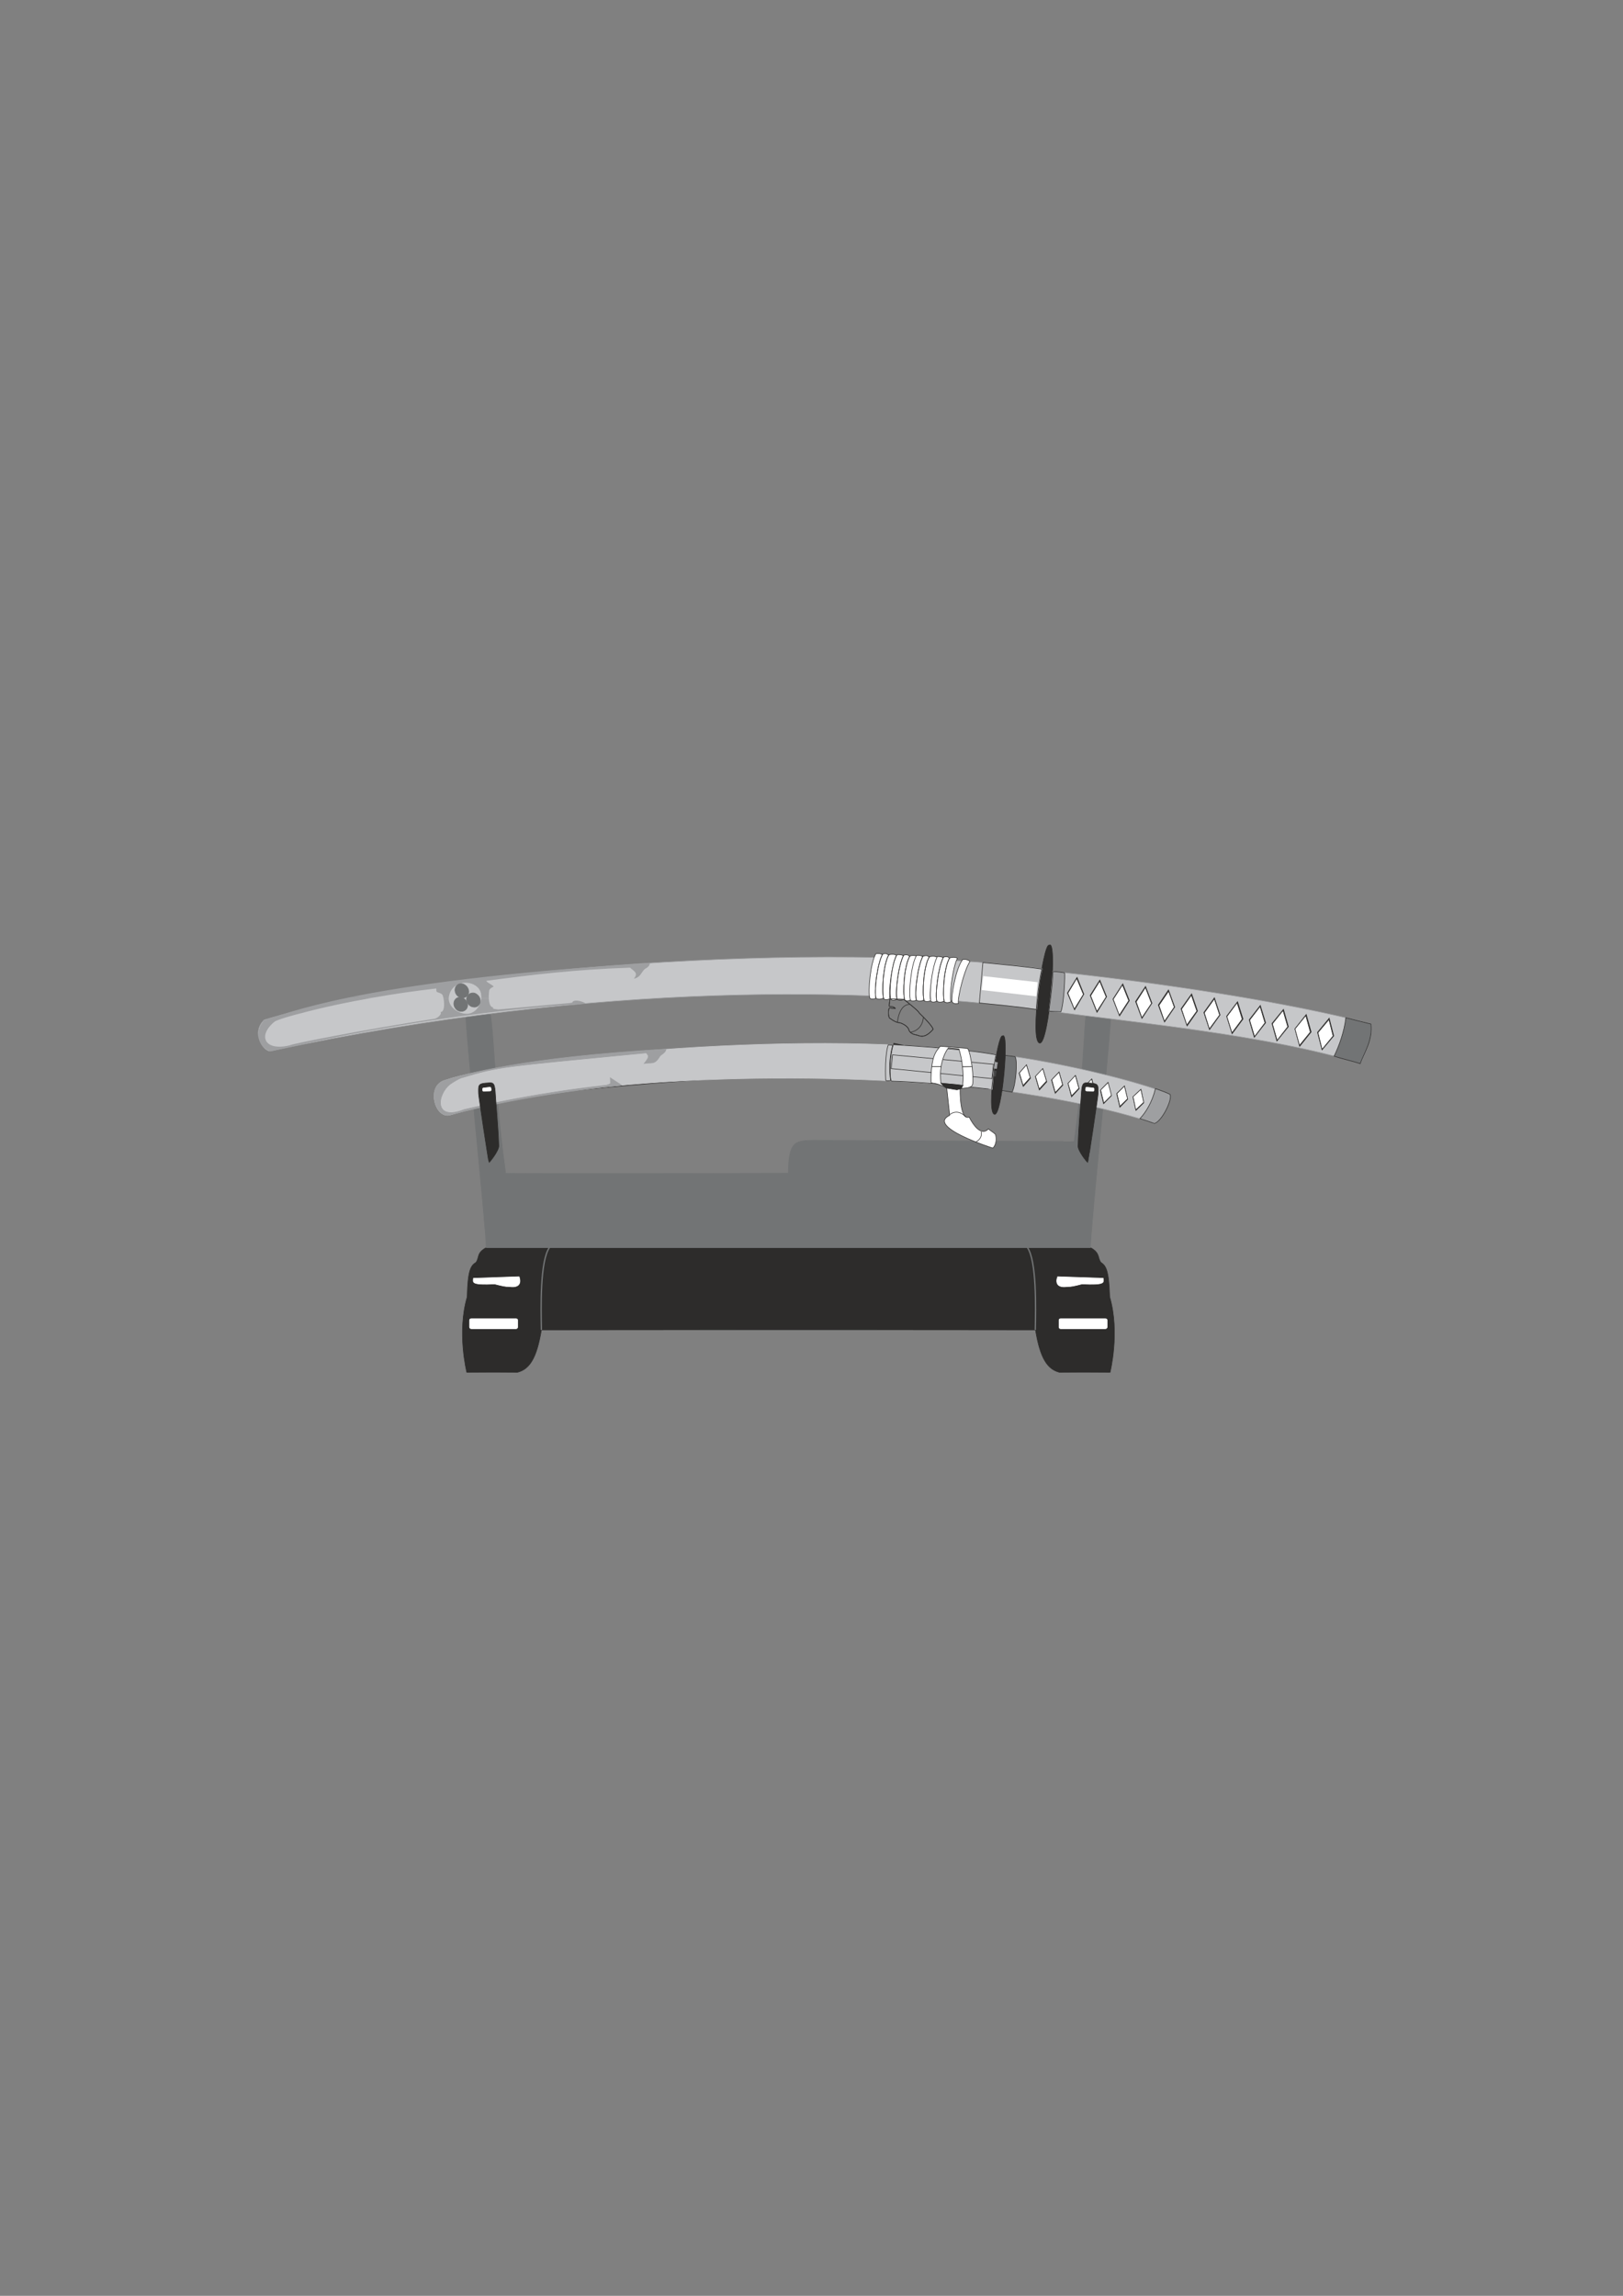 <?xml version="1.0" encoding="utf-8"?>
<!-- Created by UniConvertor 2.0rc4 (https://sk1project.net/) -->
<svg xmlns="http://www.w3.org/2000/svg" height="841.89pt" viewBox="0 0 595.276 841.89" width="595.276pt" version="1.1" xmlns:xlink="http://www.w3.org/1999/xlink" id="fd68929e-f610-11ea-b7e2-dcc15c148e23">

<rect x="0" y="0" width="595.276" height="841.89" fill="#808080" stroke="none"/>

<g>
	<g>
		<path style="stroke:#ffffff;stroke-width:0.216;stroke-miterlimit:10.433;fill:#ffffff;" d="M 401.174,368.169 L 405.566,368.601 C 406.214,368.673 406.718,369.177 406.646,369.897 L 406.574,370.905 C 406.502,371.553 405.926,371.985 405.278,371.913 L 400.814,371.481 C 400.166,371.409 399.806,370.833 399.878,370.185 L 399.878,369.177 C 399.95,368.529 400.526,368.169 401.174,368.169 L 401.174,368.169 Z" />
		<path style="stroke:#2d2c2b;stroke-width:0.216;stroke-miterlimit:10.433;fill:#2d2c2b;" d="M 178.334,457.521 C 174.734,459.465 175.886,461.121 174.59,462.921 172.79,464.073 171.566,465.441 171.35,475.593 167.534,488.625 171.206,503.241 171.206,503.241 179.846,503.169 182.582,503.169 189.782,503.241 194.174,502.089 196.838,498.201 198.566,487.689 228.734,487.617 349.55,487.617 379.79,487.689 381.518,498.201 384.182,502.089 388.574,503.241 395.774,503.169 398.51,503.169 407.15,503.241 407.15,503.241 410.822,488.625 407.006,475.593 406.718,465.441 405.494,464.073 403.766,462.921 402.47,461.121 403.55,459.465 399.95,457.521 L 178.334,457.521 Z" />
		<path style="stroke:#727475;stroke-width:0.216;stroke-miterlimit:10.433;fill:#727475;" d="M 399.95,457.521 C 399.95,449.889 408.59,369.033 407.51,367.809 406.502,366.729 400.454,366.729 400.454,366.729 396.71,367.593 399.158,382.065 393.974,418.569 394.046,418.713 301.958,418.065 298.214,418.137 291.662,418.281 289.214,418.569 289.142,430.233 272.294,430.305 185.39,430.377 185.462,430.233 180.278,393.801 181.574,367.593 177.83,366.729 177.83,366.729 171.71,366.729 170.774,367.809 169.622,369.033 178.334,449.889 178.334,457.521 L 399.95,457.521 Z" />
		<g>
			<path style="stroke:#ffffff;stroke-width:0.216;stroke-miterlimit:10.433;fill:#ffffff;" d="M 189.206,483.585 L 172.934,483.585 C 172.502,483.585 172.214,483.729 172.214,484.161 L 172.214,486.681 C 172.214,486.969 172.502,487.257 172.934,487.257 L 189.206,487.257 C 189.638,487.257 189.854,486.969 189.854,486.681 L 189.854,484.161 C 189.854,483.729 189.638,483.585 189.206,483.585 L 189.206,483.585 Z" />
			<path style="stroke:#ffffff;stroke-width:0.216;stroke-miterlimit:10.433;fill:#ffffff;" d="M 190.43,468.177 L 173.654,468.753 C 173.51,470.265 172.718,471.273 181.43,470.841 184.238,471.561 185.534,471.849 186.686,471.777 192.302,472.641 190.358,468.177 190.43,468.177 L 190.43,468.177 Z" />
		</g>
		<path style="stroke:#ffffff;stroke-width:0.216;stroke-miterlimit:10.433;fill:#ffffff;" d="M 177.11,368.169 L 172.718,368.601 C 172.07,368.673 171.566,369.177 171.638,369.897 L 171.71,370.905 C 171.782,371.553 172.358,371.985 173.078,371.913 L 177.47,371.481 C 178.118,371.409 178.478,370.833 178.406,370.185 L 178.406,369.177 C 178.334,368.529 177.758,368.169 177.11,368.169 L 177.11,368.169 Z" />
		<g>
			<path style="stroke:#ffffff;stroke-width:0.216;stroke-miterlimit:10.433;fill:#ffffff;" d="M 389.078,483.585 L 405.35,483.585 C 405.782,483.585 406.07,483.729 406.07,484.161 L 406.07,486.681 C 406.07,486.969 405.782,487.257 405.35,487.257 L 389.078,487.257 C 388.646,487.257 388.43,486.969 388.43,486.681 L 388.43,484.161 C 388.43,483.729 388.646,483.585 389.078,483.585 L 389.078,483.585 Z" />
			<path style="stroke:#ffffff;stroke-width:0.216;stroke-miterlimit:10.433;fill:#ffffff;" d="M 387.854,468.177 L 404.63,468.753 C 404.774,470.265 405.566,471.273 396.854,470.841 394.046,471.561 392.75,471.849 391.598,471.777 385.982,472.641 387.926,468.177 387.854,468.177 L 387.854,468.177 Z" />
		</g>
		<path style="stroke:#727475;stroke-width:0.504;stroke-miterlimit:10.433;fill:none;" d="M 198.566,487.689 C 198.422,479.769 197.99,462.273 201.59,457.377" />
		<path style="stroke:#727475;stroke-width:0.504;stroke-miterlimit:10.433;fill:none;" d="M 379.718,487.689 C 379.862,479.769 380.294,462.273 376.766,457.377" />
	</g>
	<g>
		<g>
			<g>
				<path style="stroke:#9e9fa1;stroke-width:0.216;stroke-miterlimit:10.433;fill:#c6c7c9;" d="M 367.334,399.849 C 373.454,400.713 401.246,404.529 422.702,411.729 424.646,414.177 431.414,401.217 428.534,401.145 417.446,396.465 388.502,389.553 368.414,386.961 368.486,387.465 367.55,399.921 367.334,399.849 L 367.334,399.849 Z" />
				<path style="stroke:#2d2c2b;stroke-width:0.216;stroke-miterlimit:10.433;fill:#9e9fa1;" d="M 423.782,399.201 C 425.654,399.921 427.238,400.353 429.11,401.289 430.19,402.945 426.23,411.153 423.422,412.017 421.55,411.297 420.11,410.865 418.094,410.217 420.182,407.985 422.558,404.313 423.782,399.201 L 423.782,399.201 Z" />
				<path style="stroke:#2d2c2b;stroke-width:0.216;stroke-miterlimit:10.433;fill:#727475;" d="M 367.334,399.849 L 371.222,400.497 C 372.59,397.977 373.31,388.833 372.302,387.465 L 368.414,386.961 C 368.486,387.465 367.55,399.921 367.334,399.849 L 367.334,399.849 Z" />
				<path style="stroke:#2d2c2b;stroke-width:0.216;stroke-miterlimit:10.433;fill:#2d2c2b;" d="M 364.814,408.633 C 361.502,408.417 365.966,378.897 367.694,379.905 370.286,377.529 367.622,408.849 364.814,408.633 L 364.814,408.633 Z" />
				<g>
					<g>
						<path style="fill:#2d2c2b;" d="M 376.55,390.345 L 373.67,393.513 375.254,398.625 378.062,395.457 376.55,390.345 376.55,390.345 Z" />
						<path style="stroke:#2d2c2b;stroke-width:0.216;stroke-miterlimit:10.433;fill:#ffffff;" d="M 376.478,390.489 L 373.886,393.441 375.254,398.049 377.846,395.169 376.478,390.489 376.478,390.489 Z" />
					</g>
					<g>
						<path style="fill:#2d2c2b;" d="M 384.038,396.753 L 381.158,399.921 379.646,394.809 382.526,391.713 382.526,391.713 384.038,396.753 Z" />
						<path style="stroke:#2d2c2b;stroke-width:0.216;stroke-miterlimit:10.433;fill:#ffffff;" d="M 383.822,396.465 L 381.158,399.345 379.79,394.665 382.454,391.857 382.454,391.857 383.822,396.465 Z" />
					</g>
					<g>
						<path style="fill:#2d2c2b;" d="M 389.942,397.977 L 386.99,401.145 385.55,396.033 388.502,392.937 388.502,392.937 389.942,397.977 Z" />
						<path style="stroke:#2d2c2b;stroke-width:0.216;stroke-miterlimit:10.433;fill:#ffffff;" d="M 389.726,397.761 L 387.062,400.641 385.766,395.961 388.43,393.153 388.43,393.153 389.726,397.761 Z" />
					</g>
					<g>
						<path style="fill:#2d2c2b;" d="M 395.918,399.273 L 392.966,402.441 391.598,397.257 394.55,394.233 394.55,394.233 395.918,399.273 Z" />
						<path style="stroke:#2d2c2b;stroke-width:0.216;stroke-miterlimit:10.433;fill:#ffffff;" d="M 395.702,399.057 L 393.038,401.865 391.742,397.257 394.406,394.377 394.406,394.377 395.702,399.057 Z" />
					</g>
					<g>
						<path style="fill:#2d2c2b;" d="M 401.822,400.569 L 398.87,403.665 397.502,398.481 400.526,395.529 400.526,395.529 401.822,400.569 Z" />
						<path style="stroke:#2d2c2b;stroke-width:0.216;stroke-miterlimit:10.433;fill:#ffffff;" d="M 401.606,400.353 L 398.87,403.161 397.718,398.481 400.382,395.673 400.382,395.673 401.606,400.353 Z" />
					</g>
					<g>
						<path style="fill:#2d2c2b;" d="M 407.726,401.865 L 404.702,404.961 403.478,399.777 406.43,396.753 406.43,396.753 407.726,401.865 Z" />
						<path style="stroke:#2d2c2b;stroke-width:0.216;stroke-miterlimit:10.433;fill:#ffffff;" d="M 407.654,401.649 L 404.846,404.457 403.694,399.705 406.43,396.969 406.43,396.969 407.654,401.649 Z" />
					</g>
					<g>
						<path style="fill:#2d2c2b;" d="M 413.702,403.161 L 410.678,406.257 409.454,401.001 412.478,398.049 412.478,398.049 413.702,403.161 Z" />
						<path style="stroke:#2d2c2b;stroke-width:0.216;stroke-miterlimit:10.433;fill:#ffffff;" d="M 413.558,402.945 L 410.75,405.681 409.67,401.001 412.406,398.265 412.406,398.265 413.558,402.945 Z" />
					</g>
					<g>
						<path style="fill:#2d2c2b;" d="M 418.526,399.273 L 415.43,402.225 416.582,407.409 419.606,404.457 418.526,399.273 418.526,399.273 Z" />
						<path style="stroke:#2d2c2b;stroke-width:0.216;stroke-miterlimit:10.433;fill:#ffffff;" d="M 418.454,399.489 L 415.574,402.153 416.582,406.977 419.462,404.241 418.454,399.489 418.454,399.489 Z" />
					</g>
				</g>
			</g>
			<g>
				<path style="stroke:#2d2c2b;stroke-width:0.72;stroke-miterlimit:10.433;fill:#9e9fa1;" d="M 366.398,389.265 C 366.398,389.121 312.902,374.793 178.91,395.169 L 178.118,399.273 C 245.654,388.041 323.342,384.945 365.894,392.433 L 366.398,389.265 Z" />
				<path style="stroke:#2d2c2b;stroke-width:0.72;stroke-miterlimit:10.433;fill:#444444;" d="M 365.966,392.433 C 321.038,385.017 239.534,387.537 178.118,399.273 L 172.934,403.017 C 172.934,403.017 277.694,385.953 365.606,395.169 365.678,394.449 365.678,394.305 365.966,392.433 L 365.966,392.433 Z" />
				<path style="stroke:#2d2c2b;stroke-width:0.72;stroke-miterlimit:10.433;fill:none;" d="M 365.318,397.545 L 366.398,389.337 C 366.398,389.337 314.342,374.073 178.982,395.097 178.694,395.241 170.486,398.625 167.246,404.889 167.174,404.961 291.302,386.457 365.318,397.545 L 365.318,397.545 Z" />
			</g>
		</g>
		<g>
			<path style="stroke:#c6c7c9;stroke-width:0.216;stroke-miterlimit:10.433;fill:#c6c7c9;" d="M 163.43,396.105 C 187.622,387.753 301.454,376.377 365.318,386.817 364.31,391.785 364.31,395.241 363.878,399.489 307.43,392.793 220.022,393.153 165.086,408.849 159.542,410.433 156.086,397.977 163.43,396.105 L 163.43,396.105 Z" />
			<path style="stroke:#2d2c2b;stroke-width:0.216;stroke-miterlimit:10.433;fill:none;" d="M 327.662,383.073 C 327.662,383.145 353.15,384.441 365.318,386.817 364.454,389.697 364.022,397.185 363.734,399.417 363.734,399.561 340.91,396.753 327.014,396.465 326.15,395.817 326.366,386.673 327.662,383.073 L 327.662,383.073 Z" />
			<path style="stroke:#2d2c2b;stroke-width:0.216;stroke-miterlimit:10.433;fill:none;" d="M 325.79,383.145 C 325.79,383.145 324.422,386.529 324.854,396.177 325.07,396.393 326.222,396.321 326.654,396.249 325.502,388.545 327.59,383.145 327.374,383.289 L 325.79,383.145 Z" />
			<path style="stroke:#2d2c2b;stroke-width:0.216;stroke-miterlimit:10.433;fill:none;" d="M 327.374,386.817 L 364.382,390.273 363.806,395.529 326.87,391.857 327.374,386.817 Z" />
			<path style="stroke:#9e9fa1;stroke-width:0.216;stroke-miterlimit:10.433;fill:#9e9fa1;" d="M 165.158,397.545 C 166.166,396.825 168.254,395.601 169.046,395.313 183.446,390.993 183.086,391.353 237.014,386.097 238.166,387.321 238.094,387.681 236.294,389.985 238.958,389.481 240.038,390.633 241.982,387.393 242.414,386.673 244.142,386.097 244.286,384.729 191.942,387.753 171.134,393.801 163.07,396.177 155.87,398.481 160.046,410.865 165.302,408.777 165.302,408.777 190.718,401.577 228.014,397.977 L 223.838,395.241 223.91,396.969 C 223.91,397.545 223.694,397.545 222.398,397.977 194.102,401.001 170.27,406.905 170.198,406.905 158.966,411.297 160.262,401.289 165.158,397.545 L 165.158,397.545 Z" />
			<g>
				<path style="stroke:#2d2c2b;stroke-width:0.216;stroke-miterlimit:10.433;fill:#ffffff;" d="M 341.774,391.137 C 342.35,385.809 344.15,384.729 344.87,383.649 344.87,383.649 351.71,384.225 354.806,384.441 355.454,384.873 356.102,388.041 356.534,391.137 L 353.006,391.209 C 352.862,389.265 352.43,387.033 351.71,384.657 L 347.822,384.297 C 346.742,385.737 345.662,388.041 345.158,391.137 L 341.774,391.137 Z" />
				<path style="stroke:#2d2c2b;stroke-width:0.216;stroke-miterlimit:10.433;fill:#ffffff;" d="M 341.774,391.137 C 341.558,392.649 341.414,394.521 341.486,396.897 341.63,397.473 343.07,396.681 347.246,398.985 L 348.326,408.993 C 339.47,413.169 364.094,421.017 364.166,421.017 365.39,419.793 365.606,417.633 365.102,415.977 364.31,415.185 363.302,414.681 362.51,413.961 362.006,414.537 359.414,417.201 355.454,409.641 351.926,411.081 352.142,399.345 352.142,399.273 353.582,398.913 355.382,399.201 356.462,398.193 357.038,397.689 356.894,394.377 356.534,391.137 L 353.006,391.209 C 353.51,395.385 353.006,398.121 353.078,398.049 350.486,397.617 348.182,397.473 345.158,397.329 345.158,397.329 345.086,397.257 345.086,397.185 L 345.086,397.185 C 344.87,394.881 344.87,392.937 345.158,391.137 L 341.774,391.137 Z" />
			</g>
			<path style="stroke:#2d2c2b;stroke-width:0.216;stroke-miterlimit:10.433;fill:#2d2c2b;" d="M 352.07,399.345 C 353.15,398.985 352.646,398.481 353.222,398.049 L 345.086,397.185 C 345.086,397.185 346.022,398.265 347.03,398.985 L 350.99,399.633 352.07,399.345 Z" />
			<path style="stroke:#2d2c2b;stroke-width:0.216;stroke-miterlimit:10.433;fill:none;" d="M 348.398,408.705 C 348.398,408.705 351.062,406.257 354.23,409.569" />
			<path style="stroke:#2d2c2b;stroke-width:0.216;stroke-miterlimit:10.433;fill:none;" d="M 357.83,418.785 C 357.83,418.785 360.494,417.705 359.846,414.969" />
		</g>
	</g>
	<g>
		<g>
			<g>
				<path style="stroke:#2d2c2b;stroke-width:0.72;stroke-miterlimit:10.433;fill:#9e9fa1;" d="M 383.174,357.513 C 383.174,357.297 315.206,339.153 120.086,369.393 L 119.15,375.081 C 213.758,358.089 322.694,352.257 382.598,361.977 L 383.174,357.513 Z" />
				<path style="stroke:#2d2c2b;stroke-width:0.72;stroke-miterlimit:10.433;fill:#444444;" d="M 382.598,361.905 C 295.55,350.529 227.51,355.137 119.006,375.009 L 111.95,380.481 C 111.95,380.481 255.518,347.865 382.094,365.793 382.238,364.785 382.238,364.641 382.598,361.905 L 382.598,361.905 Z" />
				<path style="stroke:#2d2c2b;stroke-width:0.72;stroke-miterlimit:10.433;fill:none;" d="M 381.734,369.105 L 383.102,357.513 C 383.102,357.513 310.526,338.649 120.158,369.177 119.87,369.465 108.278,374.361 103.814,383.217 103.814,383.289 234.278,352.113 381.734,369.105 L 381.734,369.105 Z" />
			</g>
			<g>
				<path style="stroke:#2d2c2b;stroke-width:0.216;stroke-miterlimit:10.433;fill:#2d2c2b;" d="M 381.374,382.497 C 377.342,382.209 382.742,345.489 384.758,346.641 387.998,343.689 384.758,382.857 381.374,382.497 L 381.374,382.497 Z" />
				<path style="stroke:#9e9fa1;stroke-width:0.216;stroke-miterlimit:10.433;fill:#c6c7c9;" d="M 498.95,389.985 C 465.614,379.689 417.374,375.081 384.758,370.761 384.83,369.105 385.694,363.921 386.126,356.217 426.59,360.465 473.102,367.665 502.838,375.513 503.486,379.545 501.47,384.657 498.95,389.985 L 498.95,389.985 Z" />
				<path style="stroke:#2d2c2b;stroke-width:0.216;stroke-miterlimit:10.433;fill:#9e9fa1;" d="M 389.078,371.049 C 387.566,370.833 386.054,371.049 384.758,370.761 384.83,369.105 385.838,364.065 386.198,356.289 387.134,356.217 389.366,356.577 390.446,356.721 390.734,357.225 390.23,368.241 389.078,371.049 L 389.078,371.049 Z" />
				<path style="stroke:#2d2c2b;stroke-width:0.216;stroke-miterlimit:10.433;fill:#727475;" d="M 493.622,373.209 C 493.046,378.321 491.102,383.649 489.302,387.321 492.398,388.329 496.502,389.193 498.878,390.057 500.534,385.809 503.486,381.345 502.838,375.513 500.246,374.865 496.07,373.857 493.622,373.209 L 493.622,373.209 Z" />
				<g>
					<g>
						<path style="fill:#2d2c2b;" d="M 395.054,358.161 L 391.382,364.137 394.118,370.545 397.646,364.569 395.054,358.161 395.054,358.161 Z" />
						<path style="stroke:#2d2c2b;stroke-width:0.216;stroke-miterlimit:10.433;fill:#ffffff;" d="M 394.91,358.809 L 391.67,364.209 394.046,370.041 397.358,364.641 394.91,358.809 394.91,358.809 Z" />
					</g>
					<g>
						<path style="fill:#2d2c2b;" d="M 405.998,365.505 L 402.326,371.481 399.734,365.001 403.406,359.169 403.406,359.169 405.998,365.505 Z" />
						<path style="stroke:#2d2c2b;stroke-width:0.216;stroke-miterlimit:10.433;fill:#ffffff;" d="M 405.71,365.577 L 402.326,370.905 400.022,365.145 403.334,359.817 403.334,359.817 405.71,365.577 Z" />
					</g>
					<g>
						<path style="fill:#2d2c2b;" d="M 414.35,366.945 L 410.606,372.777 408.086,366.369 411.83,360.537 411.83,360.537 414.35,366.945 Z" />
						<path style="stroke:#2d2c2b;stroke-width:0.216;stroke-miterlimit:10.433;fill:#ffffff;" d="M 413.99,366.945 L 410.534,372.273 408.302,366.441 411.686,361.185 411.686,361.185 413.99,366.945 Z" />
					</g>
					<g>
						<path style="fill:#2d2c2b;" d="M 422.63,367.881 L 418.814,373.713 416.366,367.233 420.182,361.473 420.182,361.473 422.63,367.881 Z" />
						<path style="stroke:#2d2c2b;stroke-width:0.216;stroke-miterlimit:10.433;fill:#ffffff;" d="M 422.342,367.953 L 418.814,373.209 416.726,367.377 420.11,362.121 420.11,362.121 422.342,367.953 Z" />
					</g>
					<g>
						<path style="fill:#2d2c2b;" d="M 430.982,369.321 L 427.094,375.009 424.718,368.529 428.606,362.769 428.606,362.769 430.982,369.321 Z" />
						<path style="stroke:#2d2c2b;stroke-width:0.216;stroke-miterlimit:10.433;fill:#ffffff;" d="M 430.694,369.321 L 427.094,374.505 425.078,368.673 428.606,363.489 428.606,363.489 430.694,369.321 Z" />
					</g>
					<g>
						<path style="fill:#2d2c2b;" d="M 439.334,370.761 L 435.374,376.449 433.07,369.897 437.102,364.209 437.102,364.209 439.334,370.761 Z" />
						<path style="stroke:#2d2c2b;stroke-width:0.216;stroke-miterlimit:10.433;fill:#ffffff;" d="M 438.974,370.761 L 435.302,375.873 433.358,370.041 436.958,364.929 436.958,364.929 438.974,370.761 Z" />
					</g>
					<g>
						<path style="fill:#2d2c2b;" d="M 447.614,372.201 L 443.582,377.817 441.422,371.265 445.454,365.649 445.454,365.649 447.614,372.201 Z" />
						<path style="stroke:#2d2c2b;stroke-width:0.216;stroke-miterlimit:10.433;fill:#ffffff;" d="M 447.326,372.201 L 443.582,377.313 441.71,371.409 445.382,366.297 445.382,366.297 447.326,372.201 Z" />
					</g>
					<g>
						<path style="fill:#2d2c2b;" d="M 456.038,373.713 L 451.862,379.329 449.774,372.633 453.95,367.089 453.95,367.089 456.038,373.713 Z" />
						<path style="stroke:#2d2c2b;stroke-width:0.216;stroke-miterlimit:10.433;fill:#ffffff;" d="M 455.606,373.713 L 451.862,378.753 449.99,372.777 453.734,367.737 453.734,367.737 455.606,373.713 Z" />
					</g>
					<g>
						<path style="fill:#2d2c2b;" d="M 464.318,375.081 L 459.998,380.625 458.054,373.929 462.302,368.457 462.302,368.457 464.318,375.081 Z" />
						<path style="stroke:#2d2c2b;stroke-width:0.216;stroke-miterlimit:10.433;fill:#ffffff;" d="M 463.958,375.081 L 460.142,380.121 458.342,374.073 462.158,369.105 462.158,369.105 463.958,375.081 Z" />
					</g>
					<g>
						<path style="fill:#2d2c2b;" d="M 472.67,376.521 L 468.278,381.993 466.406,375.297 470.798,369.897 470.798,369.897 472.67,376.521 Z" />
						<path style="stroke:#2d2c2b;stroke-width:0.216;stroke-miterlimit:10.433;fill:#ffffff;" d="M 472.31,376.521 L 468.422,381.489 466.694,375.441 470.582,370.545 470.582,370.545 472.31,376.521 Z" />
					</g>
					<g>
						<path style="fill:#2d2c2b;" d="M 481.022,378.465 L 476.63,383.937 474.83,377.241 479.15,371.769 479.15,371.769 481.022,378.465 Z" />
						<path style="stroke:#2d2c2b;stroke-width:0.216;stroke-miterlimit:10.433;fill:#ffffff;" d="M 480.59,378.465 L 476.63,383.361 474.974,377.313 478.934,372.417 478.934,372.417 480.59,378.465 Z" />
					</g>
					<g>
						<path style="fill:#2d2c2b;" d="M 489.302,379.905 L 484.838,385.233 483.11,378.537 487.574,373.137 487.574,373.137 489.302,379.905 Z" />
						<path style="stroke:#2d2c2b;stroke-width:0.216;stroke-miterlimit:10.433;fill:#ffffff;" d="M 488.942,379.905 L 484.91,384.801 483.398,378.681 487.43,373.857 487.43,373.857 488.942,379.905 Z" />
					</g>
				</g>
			</g>
		</g>
		<g>
			<path style="stroke:#9e9fa1;stroke-width:0.216;stroke-miterlimit:10.433;fill:#c6c7c9;" d="M 382.238,355.281 C 380.942,360.465 380.222,369.177 380.222,370.113 319.166,362.193 220.238,359.601 99.422,385.377 97.118,386.241 91.718,378.969 96.902,374.001 159.974,354.921 303.182,344.553 382.238,355.281 L 382.238,355.281 Z" />
			<g>
				<g>
					<g>
						<path style="stroke:#2d2c2b;stroke-width:0.216;stroke-miterlimit:10.433;fill:#ffffff;" d="M 328.742,350.385 C 327.086,353.625 325.79,363.921 326.438,366.297 324.998,366.729 324.566,366.585 323.774,366.153 322.766,366.513 322.046,366.513 321.254,366.081 320.03,366.585 319.382,366.369 319.022,366.009 318.302,363.633 319.238,352.977 321.254,349.737 321.902,349.521 323.054,349.737 323.414,349.953 325.574,349.233 325.574,350.313 325.934,350.169 327.446,349.665 328.814,350.169 328.742,350.385 L 328.742,350.385 Z" />
						<g>
							<path style="stroke:#2d2c2b;stroke-width:0.216;stroke-miterlimit:10.433;fill:none;" d="M 324.134,366.297 C 323.342,363.921 323.918,353.337 326.078,350.025" />
							<path style="stroke:#2d2c2b;stroke-width:0.216;stroke-miterlimit:10.433;fill:none;" d="M 324.134,366.297 C 323.342,363.921 323.918,353.337 326.078,350.025" />
						</g>
						<g>
							<path style="stroke:#2d2c2b;stroke-width:0.216;stroke-miterlimit:10.433;fill:none;" d="M 321.326,366.153 C 320.462,363.921 321.758,353.193 323.774,349.809" />
							<path style="stroke:#2d2c2b;stroke-width:0.216;stroke-miterlimit:10.433;fill:none;" d="M 321.326,366.153 C 320.462,363.921 321.758,353.193 323.774,349.809" />
						</g>
					</g>
					<g>
						<path style="stroke:#2d2c2b;stroke-width:0.216;stroke-miterlimit:10.433;fill:#ffffff;" d="M 351.134,351.465 C 349.406,354.705 348.182,365.001 348.758,367.377 347.318,367.881 346.886,367.665 346.094,367.233 345.158,367.593 344.366,367.593 343.574,367.161 342.422,367.665 341.774,367.449 341.414,367.161 340.694,364.785 341.63,354.057 343.646,350.817 344.222,350.673 345.374,350.817 345.734,351.105 347.966,350.313 347.894,351.393 348.254,351.321 349.838,350.745 351.134,351.249 351.134,351.465 L 351.134,351.465 Z" />
						<g>
							<path style="stroke:#2d2c2b;stroke-width:0.216;stroke-miterlimit:10.433;fill:none;" d="M 346.382,367.449 C 345.518,365.073 346.238,354.489 348.326,351.249" />
							<path style="stroke:#2d2c2b;stroke-width:0.216;stroke-miterlimit:10.433;fill:none;" d="M 346.382,367.449 C 345.518,365.073 346.238,354.489 348.326,351.249" />
						</g>
						<g>
							<path style="stroke:#2d2c2b;stroke-width:0.216;stroke-miterlimit:10.433;fill:none;" d="M 343.646,367.233 C 342.854,365.001 344.15,354.273 346.094,350.889" />
							<path style="stroke:#2d2c2b;stroke-width:0.216;stroke-miterlimit:10.433;fill:none;" d="M 343.646,367.233 C 342.854,365.001 344.15,354.273 346.094,350.889" />
						</g>
					</g>
					<g>
						<path style="stroke:#2d2c2b;stroke-width:0.216;stroke-miterlimit:10.433;fill:#ffffff;" d="M 336.518,350.817 C 334.79,354.057 333.494,364.353 334.142,366.657 332.702,367.233 332.27,367.017 331.478,366.513 330.47,366.945 329.75,366.945 328.958,366.441 327.806,367.017 327.158,366.801 326.726,366.441 326.006,364.065 326.942,353.337 329.03,350.097 329.606,350.025 330.758,350.097 331.118,350.385 333.278,349.665 333.278,350.745 333.638,350.601 335.222,350.097 336.518,350.673 336.518,350.817 L 336.518,350.817 Z" />
						<g>
							<path style="stroke:#2d2c2b;stroke-width:0.216;stroke-miterlimit:10.433;fill:none;" d="M 331.838,366.729 C 330.974,364.353 331.622,353.769 333.782,350.529" />
							<path style="stroke:#2d2c2b;stroke-width:0.216;stroke-miterlimit:10.433;fill:none;" d="M 331.838,366.729 C 330.974,364.353 331.622,353.769 333.782,350.529" />
						</g>
						<g>
							<path style="stroke:#2d2c2b;stroke-width:0.216;stroke-miterlimit:10.433;fill:none;" d="M 329.03,366.513 C 328.238,364.281 329.534,353.625 331.478,350.241" />
							<path style="stroke:#2d2c2b;stroke-width:0.216;stroke-miterlimit:10.433;fill:none;" d="M 329.03,366.513 C 328.238,364.281 329.534,353.625 331.478,350.241" />
						</g>
					</g>
					<g>
						<path style="stroke:#2d2c2b;stroke-width:0.216;stroke-miterlimit:10.433;fill:#ffffff;" d="M 343.646,351.105 C 341.918,354.345 340.694,364.641 341.342,367.017 339.902,367.449 339.398,367.305 338.678,366.801 337.67,367.233 336.878,367.233 336.086,366.729 334.934,367.305 334.286,367.089 333.926,366.729 333.206,364.353 334.142,353.625 336.158,350.385 336.806,350.241 337.886,350.385 338.318,350.745 340.478,349.953 340.478,351.033 340.838,350.889 342.35,350.385 343.718,350.889 343.646,351.105 L 343.646,351.105 Z" />
						<g>
							<path style="stroke:#2d2c2b;stroke-width:0.216;stroke-miterlimit:10.433;fill:none;" d="M 338.966,367.017 C 338.102,364.569 338.75,354.057 340.91,350.817" />
							<path style="stroke:#2d2c2b;stroke-width:0.216;stroke-miterlimit:10.433;fill:none;" d="M 338.966,367.017 C 338.102,364.569 338.75,354.057 340.91,350.817" />
						</g>
						<g>
							<path style="stroke:#2d2c2b;stroke-width:0.216;stroke-miterlimit:10.433;fill:none;" d="M 336.158,366.801 C 335.294,364.569 336.59,353.913 338.606,350.457" />
							<path style="stroke:#2d2c2b;stroke-width:0.216;stroke-miterlimit:10.433;fill:none;" d="M 336.158,366.801 C 335.294,364.569 336.59,353.913 338.606,350.457" />
						</g>
					</g>
				</g>
				<path style="stroke:#2d2c2b;stroke-width:0.216;stroke-miterlimit:10.433;fill:#ffffff;" d="M 349.19,367.377 C 348.758,364.929 350.774,354.489 353.15,351.825 354.662,351.609 355.814,352.473 355.742,352.617 353.726,355.569 351.206,365.505 351.494,368.025 349.982,368.169 349.694,368.025 349.19,367.377 L 349.19,367.377 Z" />
			</g>
			<path style="stroke:#2d2c2b;stroke-width:0.216;stroke-miterlimit:10.433;fill:none;" d="M 360.494,352.977 C 367.694,353.697 375.038,354.345 382.094,355.353 381.23,359.241 380.294,366.513 380.078,370.185 372.446,369.033 366.11,368.529 359.198,367.809 L 360.494,352.977 Z" />
			<g>
				<path style="fill:#9e9fa1;" d="M 128.582,365.649 C 149.606,361.401 183.374,356.505 238.382,353.193 238.166,354.489 237.302,354.849 236.582,355.281 235.214,356.289 235.142,358.377 232.478,358.881 234.35,356.721 232.334,356.073 231.11,354.849 210.95,355.497 193.958,357.585 178.406,359.673 178.118,360.105 181.862,361.761 180.854,361.905 180.638,361.977 179.486,362.553 179.414,363.273 179.414,363.633 179.198,364.857 179.27,366.153 L 176.534,366.153 C 176.534,365.289 176.534,364.425 176.246,363.705 175.022,360.033 168.182,358.665 165.374,363.345 164.87,364.281 164.654,365.145 164.582,366.009 L 162.638,366.009 C 162.494,365.217 162.278,364.713 162.134,364.641 161.99,364.425 160.982,363.993 160.694,363.921 159.686,363.777 160.19,362.841 159.974,362.481 151.982,363.417 144.422,364.497 137.15,365.793 L 128.582,365.649 Z" />
				<path style="fill:#9e9fa1;" d="M 128.582,365.649 C 109.286,369.609 100.862,372.993 96.974,374.073 92.726,378.393 95.318,384.729 99.422,385.521 99.422,385.449 156.302,371.553 214.91,368.025 213.254,366.945 210.734,366.585 210.086,367.305 209.51,368.097 210.302,367.449 209.15,367.809 199.646,368.601 189.638,369.609 182.726,370.185 181.862,370.041 180.278,370.041 180.926,369.393 179.702,369.393 179.414,367.737 179.27,366.153 L 176.534,366.153 C 176.246,369.105 173.942,371.913 170.99,371.769 168.11,371.697 164.51,369.393 164.582,366.009 L 162.638,366.009 C 163.07,367.953 163.07,371.193 161.558,371.121 162.206,371.913 160.478,373.281 159.542,373.569 133.19,377.601 106.406,382.929 106.406,383.289 L 106.406,383.289 C 96.974,385.665 94.382,379.761 100.718,374.649 101.726,373.857 108.854,371.913 109.646,371.769 118.358,369.393 127.43,367.521 137.15,365.793 L 128.582,365.649 Z" />
			</g>
			<g>
				<path style="stroke:#727475;stroke-width:0.216;stroke-miterlimit:10.433;fill:#727475;" d="M 169.118,365.721 C 170.486,366.009 171.638,367.449 171.494,368.889 171.35,370.257 170.054,371.121 168.686,370.833 167.39,370.617 166.31,369.177 166.454,367.809 166.598,366.369 167.822,365.505 169.118,365.721 L 169.118,365.721 Z" />
				<path style="stroke:#727475;stroke-width:0.216;stroke-miterlimit:10.433;fill:#727475;" d="M 169.55,360.753 C 170.918,361.041 172.07,362.481 171.926,363.921 171.782,365.217 170.486,366.153 169.118,365.865 167.75,365.577 166.742,364.209 166.886,362.769 167.03,361.401 168.254,360.465 169.55,360.753 L 169.55,360.753 Z" />
				<path style="stroke:#727475;stroke-width:0.216;stroke-miterlimit:10.433;fill:#727475;" d="M 173.87,364.137 C 175.238,364.497 176.318,365.865 176.174,367.305 176.03,368.601 174.806,369.609 173.438,369.249 172.07,369.033 170.99,367.593 171.134,366.153 171.278,364.785 172.574,363.921 173.87,364.137 L 173.87,364.137 Z" />
			</g>
			<path style="fill:#ffffff;" d="M 360.638,357.945 L 380.582,360.177 380.078,365.361 360.062,363.057 360.638,357.945 360.638,357.945 Z" />
			<g>
				<path style="stroke:#2d2c2b;stroke-width:0.216;stroke-miterlimit:10.433;fill:none;" d="M 337.166,371.409 C 336.158,369.969 331.406,366.513 331.622,366.513 L 326.438,366.297 326.078,368.961 C 327.302,369.393 327.23,368.745 328.382,369.753 328.166,370.113 328.31,369.609 327.662,369.753 325.934,369.753 326.366,369.393 326.15,369.753 325.646,370.473 325.862,372.849 326.222,373.281 326.222,373.281 328.454,375.009 329.678,375.009 330.398,375.009 332.846,376.089 333.278,377.457 333.782,379.401 336.086,379.473 336.518,379.617 337.742,380.121 339.398,380.625 342.134,377.601 342.782,377.025 338.534,372.777 337.166,371.481 337.166,371.481 337.166,371.409 337.166,371.409" />
				<path style="stroke:#2d2c2b;stroke-width:0.216;stroke-miterlimit:10.433;fill:none;" d="M 337.166,371.409 C 336.158,369.969 331.406,366.513 331.622,366.513 L 326.438,366.297 326.078,368.961 C 327.302,369.393 327.23,368.745 328.382,369.753 328.166,370.113 328.31,369.609 327.662,369.753 325.934,369.753 326.366,369.393 326.15,369.753 325.646,370.473 325.862,372.849 326.222,373.281 326.222,373.281 328.454,375.009 329.678,375.009 330.398,375.009 332.846,376.089 333.278,377.457 333.782,379.401 336.086,379.473 336.518,379.617 337.742,380.121 339.398,380.625 342.134,377.601 342.782,377.025 338.534,372.777 337.166,371.481 337.166,371.481 337.166,371.409 337.166,371.409" />
				<path style="stroke:#2d2c2b;stroke-width:0.216;stroke-miterlimit:10.433;fill:none;" d="M 329.174,374.793 C 329.174,374.793 329.678,368.241 333.71,368.313" />
				<path style="stroke:#2d2c2b;stroke-width:0.216;stroke-miterlimit:10.433;fill:none;" d="M 333.926,378.537 C 333.926,378.537 338.246,378.105 338.678,373.065" />
			</g>
		</g>
	</g>
	<g>
		<g>
			<path style="stroke:#2d2c2b;stroke-width:0.216;stroke-miterlimit:10.433;fill:#2d2c2b;" d="M 395.414,420.081 C 395.558,413.241 396.566,402.729 396.638,400.425 396.926,396.465 397.79,397.041 400.238,397.185 402.974,397.401 402.83,398.193 402.758,401.073 402.686,402.369 399.086,426.273 399.014,426.273 398.798,426.417 395.126,421.809 395.414,420.081 L 395.414,420.081 Z" />
			<path style="stroke:#2d2c2b;stroke-width:0.216;stroke-miterlimit:10.433;fill:#ffffff;" d="M 398.654,398.481 L 401.03,398.769 C 401.318,398.769 401.534,399.129 401.462,399.417 L 401.462,399.849 C 401.462,400.281 401.102,400.353 400.814,400.353 L 398.51,400.281 C 398.078,400.209 397.862,399.921 397.934,399.489 L 398.006,399.129 C 398.006,398.697 398.222,398.481 398.654,398.481 L 398.654,398.481 Z" />
		</g>
		<g>
			<path style="stroke:#2d2c2b;stroke-width:0.216;stroke-miterlimit:10.433;fill:#2d2c2b;" d="M 182.942,420.081 C 182.726,413.241 181.718,402.729 181.646,400.425 181.358,396.465 180.566,397.041 178.046,397.185 175.31,397.401 175.454,398.193 175.526,401.073 175.598,402.369 179.198,426.273 179.342,426.273 179.486,426.417 183.158,421.809 182.942,420.081 L 182.942,420.081 Z" />
			<path style="stroke:#2d2c2b;stroke-width:0.216;stroke-miterlimit:10.433;fill:#ffffff;" d="M 179.63,398.481 L 177.254,398.769 C 176.966,398.769 176.75,399.129 176.822,399.417 L 176.822,399.849 C 176.822,400.281 177.182,400.353 177.47,400.353 L 179.774,400.281 C 180.206,400.209 180.422,399.921 180.35,399.489 L 180.278,399.129 C 180.278,398.697 180.062,398.481 179.63,398.481 L 179.63,398.481 Z" />
		</g>
	</g>
</g>
</svg>